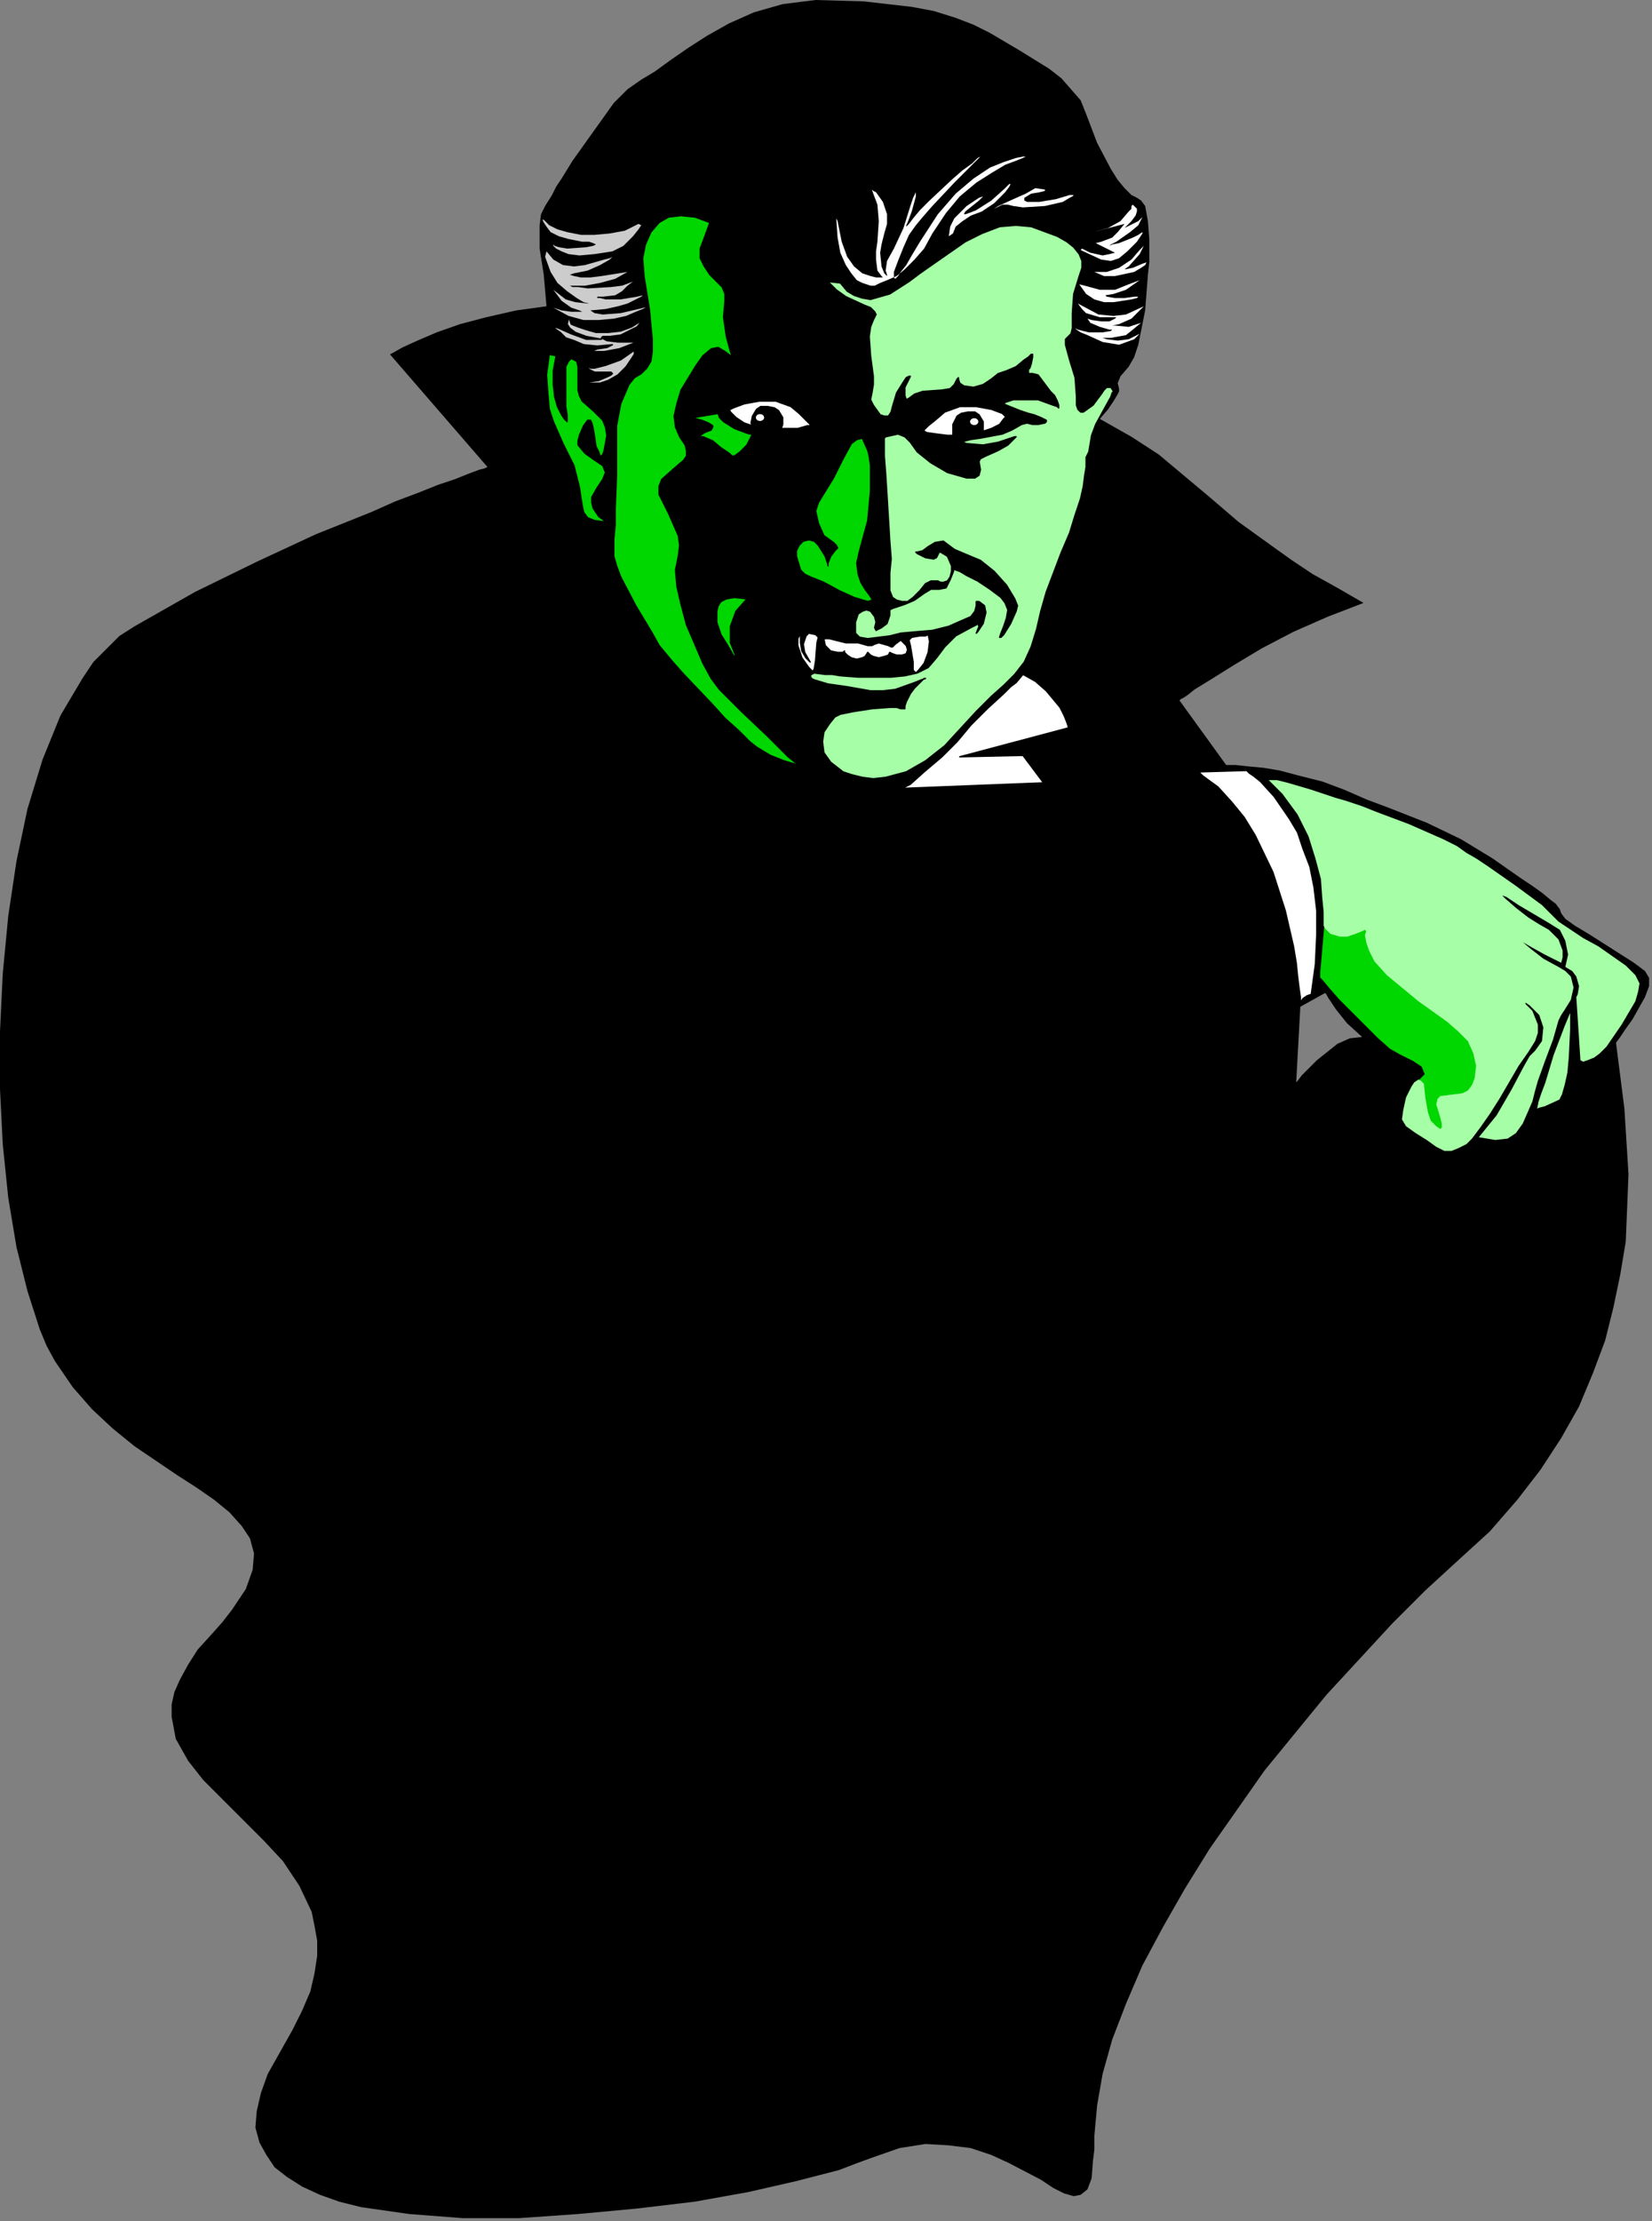 <?xml version="1.0" encoding="UTF-8" standalone="no"?>
<svg
   xmlns:dc="http://purl.org/dc/elements/1.1/"
   xmlns:cc="http://creativecommons.org/ns#"
   xmlns:rdf="http://www.w3.org/1999/02/22-rdf-syntax-ns#"
   xmlns:svg="http://www.w3.org/2000/svg"
   xmlns="http://www.w3.org/2000/svg"
   xmlns:sodipodi="http://sodipodi.sourceforge.net/DTD/sodipodi-0.dtd"
   xmlns:inkscape="http://www.inkscape.org/namespaces/inkscape"
   version="1.0"
   width="101.88mm"
   height="136.93mm"
   id="svg65"
   sodipodi:docname="HALLW108.WMF">
  <rect width="100%" height="100%" fill="#808080" stroke="none"/>
  <sodipodi:namedview
     pagecolor="#ffffff"
     bordercolor="#666666"
     borderopacity="1"
     objecttolerance="10"
     gridtolerance="10"
     guidetolerance="10"
     inkscape:pageopacity="0"
     inkscape:pageshadow="2"
     inkscape:window-width="640"
     inkscape:window-height="480"
     id="namedview67" />
  <defs
     id="defs3">
    <pattern
       id="WMFhbasepattern"
       patternUnits="userSpaceOnUse"
       width="6"
       height="6"
       x="0"
       y="0" />
  </defs>
  <path
     style="fill:#000000;fill-rule:evenodd;fill-opacity:1;stroke:none;"
     d="  M 256.36,97.61   L 263.721,101.77   L 270.122,105.931   L 281.964,115.852   L 288.685,121.612   L 296.687,127.373   L 301.167,130.573   L 305.968,133.774   L 311.729,136.974   L 317.81,140.494   L 309.489,143.695   L 301.487,147.215   L 294.126,151.055   L 287.725,154.896   L 282.604,158.096   L 278.444,160.656   L 276.843,161.937   L 275.883,162.577   L 275.243,162.897   L 274.923,163.217   L 285.805,178.258   L 288.045,178.258   L 290.926,178.578   L 294.446,178.898   L 298.287,179.538   L 303.088,180.818   L 308.208,182.099   L 313.329,184.019   L 318.45,186.259   L 323.571,188.179   L 332.532,191.7   L 340.533,195.54   L 347.895,200.02   L 354.296,204.501   L 357.176,206.421   L 359.416,208.021   L 361.337,209.621   L 362.617,210.582   L 363.577,211.862   L 363.897,212.822   L 364.857,214.102   L 367.098,215.702   L 370.298,217.622   L 373.819,219.862   L 380.86,224.343   L 383.42,226.263   L 384.38,227.863   L 384.38,229.784   L 383.42,232.344   L 380.54,237.464   L 378.94,239.705   L 377.659,241.625   L 376.699,242.905   L 376.699,243.225   L 378.619,258.266   L 379.58,273.628   L 378.94,289.31   L 377.659,296.99   L 376.059,304.671   L 374.139,312.352   L 371.258,320.033   L 368.058,327.714   L 363.897,335.074   L 359.096,342.435   L 353.656,349.476   L 347.255,356.836   L 339.893,363.557   L 332.212,370.598   L 324.531,378.279   L 309.169,394.92   L 294.766,412.522   L 281.964,430.764   L 276.203,440.045   L 271.083,449.006   L 266.282,457.967   L 262.441,466.928   L 259.241,475.249   L 257,483.249   L 255.72,490.61   L 255.08,497.651   L 255.08,500.851   L 254.76,503.411   L 254.44,507.572   L 253.48,510.132   L 251.88,511.412   L 250.279,511.732   L 248.039,511.092   L 245.479,509.812   L 242.598,507.892   L 235.237,504.052   L 231.076,502.131   L 226.276,500.531   L 221.155,499.891   L 215.714,499.571   L 209.633,500.531   L 203.232,502.771   L 199.711,504.052   L 195.551,505.652   L 185.629,508.212   L 174.427,510.772   L 161.945,513.012   L 148.503,514.613   L 134.741,515.893   L 120.979,516.853   L 107.857,516.853   L 95.375,515.893   L 84.173,514.293   L 79.052,513.012   L 74.572,511.412   L 70.411,509.492   L 66.891,507.252   L 64.01,505.012   L 62.09,502.131   L 60.49,499.251   L 59.529,495.731   L 59.849,491.89   L 60.81,487.73   L 62.41,483.249   L 65.29,478.129   L 68.171,473.008   L 70.411,468.528   L 72.331,464.047   L 73.292,459.887   L 73.932,455.727   L 73.932,452.206   L 73.292,448.686   L 72.651,445.486   L 69.771,439.405   L 65.93,433.644   L 61.45,428.844   L 51.848,419.243   L 47.367,414.762   L 43.847,410.282   L 40.966,405.161   L 40.006,400.041   L 40.006,397.161   L 40.646,394.28   L 41.927,391.4   L 43.847,387.88   L 46.087,384.359   L 49.288,380.839   L 51.848,377.959   L 54.088,375.078   L 57.289,370.278   L 58.889,365.797   L 59.209,361.957   L 58.249,358.437   L 56.329,355.556   L 53.448,352.356   L 49.928,349.476   L 45.767,346.595   L 41.286,343.715   L 31.365,336.994   L 26.244,332.834   L 21.443,328.354   L 16.963,323.233   L 12.802,317.152   L 10.882,313.632   L 9.281,309.792   L 6.401,300.831   L 3.841,290.59   L 1.92,279.069   L 0.64,266.587   L 0,253.786   L 0,240.345   L 0.64,226.903   L 1.92,213.462   L 3.841,200.661   L 6.401,188.499   L 9.922,176.978   L 14.082,166.737   L 19.203,158.096   L 21.763,154.256   L 24.964,151.055   L 27.844,148.175   L 31.365,145.935   L 45.447,137.934   L 59.849,130.893   L 73.612,124.493   L 86.414,119.372   L 92.174,116.812   L 97.295,114.892   L 102.096,112.972   L 105.937,111.691   L 109.137,110.411   L 111.698,109.451   L 112.978,109.131   L 113.618,108.811   L 90.894,82.568   L 91.534,82.248   L 93.775,80.968   L 97.295,79.368   L 101.776,77.448   L 107.217,75.528   L 113.298,73.928   L 120.339,72.327   L 127.38,71.367   L 126.74,64.007   L 125.78,57.926   L 125.78,52.485   L 126.1,49.925   L 127.06,48.005   L 128.66,45.445   L 129.62,43.524   L 130.901,41.604   L 133.461,37.444   L 136.661,32.963   L 143.062,24.002   L 146.263,20.802   L 149.463,18.562   L 152.664,16.642   L 156.185,14.081   L 160.345,11.201   L 164.826,8.321   L 169.947,5.441   L 175.708,2.88   L 182.429,0.96   L 190.11,0   L 201.312,0.32   L 212.513,1.6   L 217.634,2.56   L 222.755,4.16   L 226.916,5.761   L 230.756,7.681   L 237.797,11.841   L 244.518,16.002   L 247.399,18.242   L 251.88,23.362   L 253.16,26.563   L 255.72,33.283   L 258.921,39.364   L 260.521,41.924   L 262.121,43.844   L 263.721,45.445   L 265.002,46.085   L 265.962,46.725   L 266.922,48.005   L 267.562,51.525   L 267.882,55.686   L 267.882,58.886   L 267.882,61.126   L 267.562,64.007   L 266.922,72.327   L 265.322,80.328   L 264.362,83.209   L 263.081,85.449   L 261.161,87.689   L 260.521,89.289   L 260.841,90.569   L 260.841,91.209   L 260.521,91.849   L 259.561,93.45   L 258.281,95.37   L 256.36,97.61  z    M 303.088,234.584   L 302.127,252.186   L 302.447,251.866   L 303.408,250.586   L 305.008,248.985   L 306.928,247.065   L 311.729,243.225   L 314.609,241.945   L 317.49,241.625   L 313.969,238.424   L 311.409,235.224   L 309.489,232.344   L 309.169,231.704   L 308.849,231.384   L 303.088,234.584  z   "
     id="path5" />
  <path
     style="fill:#a6ffa6;fill-rule:evenodd;fill-opacity:1;stroke:#000000;stroke-width:0.32px;stroke-linecap:round;stroke-linejoin:round;stroke-miterlimit:4;stroke-dasharray:none;stroke-opacity:1;"
     d="  M 195.871,65.927   L 197.471,67.847   L 199.071,68.807   L 200.992,69.447   L 202.912,69.767   L 207.393,68.487   L 211.873,65.607   L 214.434,63.687   L 217.634,61.446   L 224.995,56.326   L 228.836,54.406   L 232.997,52.805   L 236.837,52.485   L 240.358,52.805   L 246.439,55.046   L 248.679,56.326   L 250.279,57.606   L 251.56,59.206   L 252.2,60.806   L 252.2,62.406   L 251.56,64.327   L 250.279,68.487   L 249.959,72.967   L 249.959,76.488   L 249.639,77.768   L 248.999,78.408   L 248.359,79.048   L 248.359,80.328   L 249.319,83.849   L 250.599,88.009   L 250.919,92.489   L 250.919,94.41   L 251.239,95.37   L 251.88,96.01   L 252.52,96.01   L 254.76,94.41   L 256.68,91.849   L 257.32,90.889   L 257.961,90.249   L 258.921,90.249   L 259.561,91.209   L 259.241,91.529   L 258.921,92.489   L 257.32,95.37   L 255.4,98.89   L 254.44,101.45   L 253.8,105.291   L 253.16,106.571   L 253.16,107.211   L 253.16,108.811   L 252.84,110.731   L 252.52,113.292   L 251.88,116.172   L 250.599,120.012   L 249.319,124.173   L 247.399,128.653   L 243.878,137.934   L 242.598,142.415   L 241.638,146.575   L 240.358,150.735   L 238.757,154.256   L 236.517,157.136   L 233.957,159.696   L 231.076,162.257   L 227.556,165.777   L 220.195,173.778   L 215.714,177.298   L 211.233,179.858   L 206.432,181.139   L 203.552,181.459   L 200.992,181.139   L 198.431,180.498   L 196.511,179.858   L 193.63,177.618   L 192.03,175.378   L 191.71,172.818   L 192.03,170.577   L 193.31,168.657   L 194.591,167.057   L 195.871,166.417   L 199.071,165.777   L 203.232,165.137   L 207.393,164.817   L 208.993,164.817   L 209.953,165.137   L 210.913,165.137   L 210.913,164.497   L 211.233,163.537   L 212.193,161.617   L 213.153,160.336   L 214.434,159.056   L 215.394,158.096   L 215.714,158.096   L 214.754,158.416   L 213.153,159.056   L 208.673,160.656   L 205.792,160.976   L 202.912,160.976   L 197.471,160.016   L 192.99,159.376   L 189.79,158.416   L 189.15,158.096   L 188.83,157.456   L 189.15,157.136   L 189.79,156.816   L 192.35,157.136   L 193.95,157.136   L 195.871,157.456   L 200.031,157.776   L 207.713,157.776   L 210.913,157.456   L 213.794,156.816   L 216.354,155.536   L 218.274,153.296   L 220.195,150.735   L 222.755,148.175   L 226.276,146.255   L 227.556,145.615   L 227.876,145.295   L 228.196,145.935   L 227.556,147.535   L 227.876,147.215   L 229.156,145.295   L 229.796,142.735   L 229.476,141.134   L 228.196,140.174   L 227.556,140.174   L 227.556,141.134   L 227.236,142.415   L 226.276,143.695   L 224.035,144.655   L 221.155,145.935   L 217.314,146.895   L 213.474,147.215   L 209.953,147.535   L 207.393,148.175   L 202.272,148.815   L 200.351,148.495   L 199.391,147.535   L 199.391,144.975   L 200.031,143.055   L 200.992,142.415   L 201.952,142.095   L 202.912,142.415   L 203.872,143.695   L 204.192,144.975   L 203.872,146.255   L 204.192,146.895   L 205.472,146.255   L 206.752,145.295   L 207.393,143.375   L 207.393,142.095   L 208.033,141.774   L 208.993,141.454   L 210.913,140.814   L 213.153,139.854   L 215.394,138.254   L 216.994,137.294   L 218.914,137.294   L 220.515,136.974   L 221.475,135.054   L 222.115,133.454   L 222.435,132.494   L 222.755,132.814   L 223.715,133.134   L 225.315,134.094   L 227.876,135.374   L 230.756,137.294   L 233.317,139.214   L 234.277,140.494   L 234.917,142.095   L 234.597,144.015   L 233.957,145.935   L 233.317,147.535   L 232.997,148.495   L 233.317,148.495   L 233.957,147.855   L 235.557,145.295   L 236.837,142.415   L 237.157,141.134   L 236.517,139.534   L 234.597,136.334   L 231.716,133.134   L 228.516,130.573   L 224.675,128.973   L 222.435,128.013   L 219.875,126.093   L 217.954,126.413   L 216.354,127.373   L 215.074,128.333   L 213.794,128.653   L 213.474,128.653   L 213.794,128.973   L 215.714,129.933   L 217.634,130.253   L 218.274,129.933   L 218.594,129.293   L 218.914,128.653   L 219.234,128.653   L 220.835,129.613   L 221.795,131.853   L 221.795,133.134   L 221.475,134.414   L 220.835,135.374   L 219.875,135.694   L 219.234,135.694   L 218.594,135.374   L 216.994,135.374   L 215.714,136.014   L 214.434,137.614   L 212.833,139.214   L 211.553,140.174   L 210.273,140.174   L 208.993,139.854   L 208.033,139.214   L 207.393,137.614   L 207.393,133.454   L 207.713,130.253   L 207.393,126.093   L 206.752,115.532   L 206.432,110.411   L 206.112,106.251   L 206.112,102.09   L 206.432,101.77   L 209.313,101.13   L 210.913,101.77   L 212.193,103.051   L 213.794,105.291   L 216.994,107.851   L 220.835,110.091   L 225.315,111.371   L 227.236,111.371   L 228.196,110.731   L 228.516,109.451   L 228.196,107.531   L 228.516,106.891   L 229.796,106.251   L 232.677,104.971   L 234.917,103.691   L 236.197,102.41   L 236.837,101.77   L 236.517,101.77   L 235.557,102.09   L 232.677,103.051   L 229.156,103.691   L 225.315,103.371   L 224.355,103.051   L 224.995,102.731   L 226.276,102.41   L 228.516,102.09   L 233.637,101.13   L 235.877,100.17   L 238.117,98.89   L 239.398,98.57   L 240.678,98.89   L 241.958,98.89   L 243.558,98.57   L 243.878,98.25   L 243.878,97.93   L 242.598,97.29   L 240.998,96.65   L 239.718,96.33   L 237.797,95.69   L 234.597,94.41   L 233.957,94.09   L 234.277,93.77   L 236.197,93.13   L 241.958,93.13   L 245.479,94.41   L 246.439,94.73   L 246.759,95.05   L 246.759,94.41   L 246.439,93.45   L 245.799,92.169   L 244.838,91.209   L 242.918,88.649   L 241.958,87.369   L 240.678,87.049   L 239.718,87.049   L 239.718,86.089   L 240.038,85.769   L 240.358,84.809   L 240.678,83.209   L 240.678,82.568   L 240.358,82.568   L 239.718,83.209   L 238.757,83.849   L 236.837,85.449   L 234.597,86.409   L 232.677,87.049   L 231.076,88.329   L 229.156,89.609   L 226.916,90.249   L 224.675,89.929   L 223.715,89.289   L 223.395,88.329   L 223.395,88.009   L 223.075,88.329   L 222.435,89.609   L 221.475,90.569   L 219.554,90.889   L 215.074,91.209   L 213.153,91.849   L 211.873,92.809   L 211.233,93.13   L 210.913,92.169   L 210.913,90.249   L 211.873,88.329   L 212.193,87.689   L 211.873,87.689   L 211.233,88.009   L 210.593,88.969   L 208.993,91.529   L 208.033,94.73   L 207.713,96.01   L 207.073,96.97   L 206.112,96.97   L 205.152,96.65   L 203.552,94.41   L 202.912,93.13   L 203.232,91.529   L 203.552,89.609   L 203.552,87.689   L 202.912,82.888   L 202.592,78.408   L 202.912,76.168   L 203.552,74.568   L 204.192,73.287   L 203.872,72.647   L 202.912,71.687   L 201.312,71.047   L 197.151,69.127   L 194.911,67.527   L 192.99,65.607   L 195.871,65.927  z "
     id="path7" />
  <path
     style="fill:#00d600;fill-rule:evenodd;fill-opacity:1;stroke:#000000;stroke-width:0.32px;stroke-linecap:round;stroke-linejoin:round;stroke-miterlimit:4;stroke-dasharray:none;stroke-opacity:1;"
     d="  M 167.386,96.33   L 167.706,97.29   L 168.666,98.25   L 171.227,99.85   L 173.787,100.81   L 174.747,101.13   L 175.388,101.13   L 175.067,101.77   L 174.107,103.691   L 172.507,105.291   L 171.227,106.251   L 170.587,106.251   L 169.947,105.611   L 168.026,104.331   L 166.106,102.731   L 163.866,101.77   L 163.226,101.77   L 163.226,101.45   L 164.186,100.81   L 165.786,100.17   L 166.106,99.53   L 166.106,99.21   L 165.146,98.57   L 163.546,97.93   L 162.265,97.61   L 161.625,97.29   L 167.386,96.33  z "
     id="path9" />
  <path
     style="fill:#00d600;fill-rule:evenodd;fill-opacity:1;stroke:#000000;stroke-width:0.32px;stroke-linecap:round;stroke-linejoin:round;stroke-miterlimit:4;stroke-dasharray:none;stroke-opacity:1;"
     d="  M 174.107,139.534   L 171.547,142.415   L 170.267,145.935   L 170.267,149.775   L 171.547,152.976   L 171.867,153.616   L 170.907,152.656   L 169.627,150.415   L 168.026,147.855   L 167.066,144.975   L 167.066,142.415   L 167.386,141.134   L 168.026,140.174   L 169.307,139.534   L 171.227,139.214   L 174.107,139.534  z "
     id="path11" />
  <path
     style="fill:#00d600;fill-rule:evenodd;fill-opacity:1;stroke:#000000;stroke-width:0.32px;stroke-linecap:round;stroke-linejoin:round;stroke-miterlimit:4;stroke-dasharray:none;stroke-opacity:1;"
     d="  M 200.992,102.09   L 199.711,102.41   L 198.431,103.371   L 196.511,106.891   L 194.271,111.371   L 191.71,115.532   L 190.75,117.132   L 190.11,119.052   L 190.75,121.932   L 192.03,124.813   L 194.271,126.413   L 194.911,127.053   L 195.231,127.693   L 194.591,128.333   L 193.63,129.613   L 192.99,131.213   L 192.99,131.853   L 192.99,131.533   L 192.35,129.613   L 190.75,127.053   L 189.79,126.093   L 188.51,125.773   L 187.229,126.093   L 186.269,127.053   L 185.629,128.333   L 185.629,129.613   L 186.589,132.814   L 187.549,133.774   L 188.83,134.414   L 192.03,135.694   L 195.551,137.614   L 199.071,139.214   L 202.272,140.174   L 203.232,139.854   L 203.232,139.534   L 202.592,138.574   L 201.632,137.294   L 200.672,135.694   L 200.031,133.774   L 199.711,131.213   L 200.351,128.333   L 202.272,121.292   L 202.912,114.252   L 202.912,108.491   L 202.592,106.251   L 202.272,104.971   L 200.992,102.09  z "
     id="path13" />
  <path
     style="fill:#00d600;fill-rule:evenodd;fill-opacity:1;stroke:#000000;stroke-width:0.32px;stroke-linecap:round;stroke-linejoin:round;stroke-miterlimit:4;stroke-dasharray:none;stroke-opacity:1;"
     d="  M 165.466,51.845   L 161.945,50.565   L 158.745,50.245   L 155.864,50.565   L 153.624,51.845   L 151.704,54.086   L 150.424,56.966   L 149.784,60.166   L 150.104,64.327   L 151.384,72.327   L 151.704,75.848   L 152.024,79.048   L 152.024,81.928   L 151.704,84.169   L 150.744,85.769   L 149.463,87.049   L 147.863,88.009   L 146.583,89.609   L 144.663,94.09   L 143.703,99.21   L 143.703,104.331   L 143.703,110.731   L 143.383,118.732   L 143.383,122.252   L 143.062,125.773   L 143.062,129.613   L 143.703,131.853   L 144.663,134.414   L 148.183,141.134   L 152.024,147.535   L 153.624,150.415   L 155.224,152.336   L 156.825,154.256   L 159.385,157.136   L 165.786,163.857   L 168.987,167.377   L 172.187,170.257   L 174.747,172.818   L 176.348,174.098   L 179.548,176.018   L 182.749,177.298   L 184.989,177.938   L 185.629,178.258   L 185.949,178.258   L 185.309,177.618   L 183.709,176.338   L 181.469,174.098   L 178.908,171.538   L 172.827,165.777   L 169.947,162.897   L 167.706,160.656   L 165.786,158.096   L 163.866,154.576   L 160.025,145.615   L 158.745,140.814   L 157.785,136.654   L 157.465,132.814   L 158.105,129.613   L 158.425,127.053   L 158.105,124.813   L 155.864,119.692   L 153.624,115.212   L 153.624,113.292   L 154.264,111.691   L 157.145,109.131   L 159.385,107.211   L 160.025,106.251   L 160.025,104.971   L 159.705,103.691   L 158.425,101.77   L 157.465,99.53   L 157.145,96.97   L 157.785,94.09   L 158.745,90.889   L 162.265,85.129   L 163.866,82.888   L 165.786,81.288   L 167.386,80.968   L 168.987,81.928   L 170.267,82.888   L 170.587,83.209   L 170.587,82.888   L 170.267,81.928   L 169.307,78.408   L 168.666,73.928   L 168.987,70.087   L 168.987,68.487   L 168.346,66.887   L 165.466,64.007   L 164.186,62.086   L 163.226,60.166   L 163.226,57.926   L 164.186,55.366   L 165.466,51.845  z "
     id="path15" />
  <path
     style="fill:#ffffff;fill-rule:evenodd;fill-opacity:1;stroke:#000000;stroke-width:0.32px;stroke-linecap:round;stroke-linejoin:round;stroke-miterlimit:4;stroke-dasharray:none;stroke-opacity:1;"
     d="  M 186.589,147.535   L 185.949,148.815   L 185.949,150.415   L 186.909,153.296   L 188.51,155.536   L 189.15,156.176   L 189.47,156.496   L 189.79,155.856   L 190.11,153.936   L 190.43,149.775   L 190.75,148.495   L 190.11,147.855   L 188.51,147.535   L 187.87,148.175   L 187.229,150.095   L 187.549,152.016   L 188.83,154.256   L 187.87,153.296   L 186.909,151.696   L 186.589,149.775   L 186.589,148.175   L 186.589,147.535  z "
     id="path17" />
  <path
     style="fill:#ffffff;fill-rule:evenodd;fill-opacity:1;stroke:#000000;stroke-width:0.32px;stroke-linecap:round;stroke-linejoin:round;stroke-miterlimit:4;stroke-dasharray:none;stroke-opacity:1;"
     d="  M 216.354,147.855   L 216.674,149.455   L 216.354,152.016   L 215.394,154.576   L 214.114,156.176   L 213.474,156.816   L 212.833,156.176   L 212.833,154.256   L 212.193,150.415   L 211.873,149.135   L 212.513,148.495   L 214.434,148.175   L 215.714,148.175   L 216.354,147.855  z "
     id="path19" />
  <path
     style="fill:#ffffff;fill-rule:evenodd;fill-opacity:1;stroke:#000000;stroke-width:0.32px;stroke-linecap:round;stroke-linejoin:round;stroke-miterlimit:4;stroke-dasharray:none;stroke-opacity:1;"
     d="  M 175.388,99.21   L 173.467,98.57   L 171.547,97.29   L 170.267,96.01   L 169.947,95.37   L 170.267,95.37   L 170.907,95.05   L 173.467,94.09   L 176.988,93.45   L 180.828,93.45   L 184.349,94.73   L 186.269,96.33   L 187.229,97.29   L 187.87,97.93   L 188.83,98.89   L 188.83,99.21   L 188.19,99.21   L 185.949,99.85   L 182.109,99.85   L 182.429,98.89   L 182.429,97.29   L 181.469,95.69   L 180.508,95.05   L 178.908,94.73   L 177.308,94.73   L 176.348,95.37   L 175.388,96.97   L 175.067,98.57   L 175.388,99.21  z "
     id="path21" />
  <path
     style="fill:#ffffff;fill-rule:evenodd;fill-opacity:1;stroke:#000000;stroke-width:0.32px;stroke-linecap:round;stroke-linejoin:round;stroke-miterlimit:4;stroke-dasharray:none;stroke-opacity:1;"
     d="  M 229.156,100.49   L 231.076,99.85   L 232.997,98.89   L 233.957,97.61   L 234.597,96.97   L 234.277,96.97   L 233.637,96.33   L 231.076,95.37   L 227.556,94.73   L 223.715,94.73   L 220.195,96.01   L 217.954,97.93   L 216.354,99.21   L 215.394,100.17   L 215.394,100.49   L 216.034,100.81   L 218.274,101.13   L 220.835,101.45   L 222.115,101.45   L 222.115,98.89   L 223.075,96.97   L 224.035,96.33   L 225.635,96.01   L 227.236,96.01   L 228.196,96.65   L 229.156,98.25   L 229.156,100.49  z "
     id="path23" />
  <ellipse
     style="fill:#ffffff;fill-rule:evenodd;fill-opacity:1;stroke:#000000;stroke-width:0.32px;stroke-linecap:round;stroke-linejoin:round;stroke-miterlimit:4;stroke-dasharray:none;stroke-opacity:1;"
     cx="227.076"
     cy="98.25"
     rx="1.12"
     ry="0.96"
     id="ellipse25" />
  <ellipse
     style="fill:#ffffff;fill-rule:evenodd;fill-opacity:1;stroke:#000000;stroke-width:0.32px;stroke-linecap:round;stroke-linejoin:round;stroke-miterlimit:4;stroke-dasharray:none;stroke-opacity:1;"
     cx="177.148"
     cy="97.29"
     rx="1.12"
     ry="0.96"
     id="ellipse27" />
  <path
     style="fill:#ffffff;fill-rule:evenodd;fill-opacity:1;stroke:#000000;stroke-width:0.32px;stroke-linecap:round;stroke-linejoin:round;stroke-miterlimit:4;stroke-dasharray:none;stroke-opacity:1;"
     d="  M 192.03,148.815   L 193.31,148.815   L 194.591,149.135   L 197.151,149.775   L 200.031,149.775   L 202.272,150.415   L 203.232,150.415   L 203.872,150.095   L 204.832,149.775   L 207.073,150.415   L 207.713,150.735   L 208.033,150.735   L 208.673,150.095   L 209.953,149.135   L 211.233,150.415   L 211.553,151.375   L 211.233,152.336   L 210.273,152.656   L 208.993,152.656   L 208.033,152.336   L 207.393,152.016   L 207.073,152.656   L 206.112,152.976   L 204.832,153.296   L 203.552,152.976   L 202.912,152.656   L 202.272,152.016   L 201.632,152.976   L 200.992,153.296   L 199.711,153.616   L 198.431,153.296   L 197.471,152.656   L 196.831,152.016   L 196.831,151.696   L 196.511,152.016   L 195.231,152.016   L 193.63,151.696   L 192.35,150.415   L 192.03,148.815  z "
     id="path29" />
  <path
     style="fill:#00d600;fill-rule:evenodd;fill-opacity:1;stroke:#000000;stroke-width:0.32px;stroke-linecap:round;stroke-linejoin:round;stroke-miterlimit:4;stroke-dasharray:none;stroke-opacity:1;"
     d="  M 128.02,82.568   L 127.38,87.369   L 127.7,91.849   L 128.02,95.37   L 128.98,98.25   L 131.221,103.371   L 133.781,108.491   L 135.061,113.612   L 135.381,115.852   L 135.701,117.772   L 136.021,119.372   L 136.982,120.652   L 138.582,121.292   L 140.822,121.612   L 141.142,121.612   L 140.822,121.292   L 139.542,120.332   L 138.262,118.412   L 137.942,117.132   L 137.942,115.852   L 139.222,113.612   L 140.502,111.691   L 141.142,110.091   L 140.502,108.491   L 138.582,107.211   L 136.341,105.611   L 134.741,103.691   L 134.741,102.731   L 135.061,101.45   L 136.021,99.21   L 136.982,97.93   L 137.622,97.93   L 137.942,98.57   L 138.262,99.85   L 138.582,101.77   L 138.902,104.011   L 139.542,105.291   L 139.862,106.251   L 140.182,106.251   L 140.502,105.931   L 140.822,104.971   L 141.462,101.45   L 141.142,99.53   L 140.502,97.93   L 138.262,95.69   L 135.701,93.45   L 135.061,92.169   L 134.741,90.889   L 134.741,85.449   L 134.421,84.169   L 133.141,83.529   L 132.501,84.169   L 131.861,85.449   L 131.861,94.73   L 132.181,96.65   L 132.181,97.93   L 132.181,98.25   L 131.541,97.61   L 130.901,96.65   L 129.94,94.73   L 129.3,92.489   L 128.98,89.609   L 128.98,86.409   L 129.62,82.888   L 128.02,82.568  z "
     id="path31" />
  <path
     style="fill:#cccccc;fill-rule:evenodd;fill-opacity:1;stroke:none;"
     d="  M 148.823,52.165   L 145.623,53.765   L 142.102,54.406   L 138.582,54.726   L 135.381,54.726   L 132.181,54.086   L 129.94,53.445   L 128.02,52.485   L 127.06,51.525   L 126.74,51.205   L 126.42,51.205   L 126.74,51.845   L 127.38,52.805   L 128.34,54.086   L 130.26,55.046   L 132.501,55.686   L 135.701,56.326   L 137.302,56.326   L 138.262,56.646   L 138.902,56.966   L 138.262,57.286   L 136.661,57.606   L 132.181,57.926   L 130.26,57.606   L 129.3,57.286   L 128.98,56.966   L 128.98,57.286   L 129.62,57.926   L 130.901,58.566   L 132.501,59.206   L 135.061,59.526   L 138.582,59.206   L 142.742,58.566   L 145.303,57.286   L 147.543,55.046   L 148.823,53.445   L 149.463,52.485   L 148.823,52.165  z "
     id="path33" />
  <path
     style="fill:#cccccc;fill-rule:evenodd;fill-opacity:1;stroke:none;"
     d="  M 127.38,58.566   L 128.98,60.486   L 131.221,61.766   L 133.781,62.086   L 136.341,61.766   L 140.822,60.486   L 142.102,60.166   L 142.742,59.846   L 142.102,60.486   L 139.862,61.766   L 136.982,63.046   L 133.781,63.687   L 132.821,64.007   L 133.781,64.327   L 135.381,64.647   L 137.622,64.647   L 140.182,64.327   L 146.263,63.366   L 143.383,64.967   L 139.862,65.927   L 136.341,66.567   L 133.461,66.567   L 132.821,66.567   L 133.461,66.887   L 134.741,66.887   L 136.982,67.207   L 142.422,66.887   L 144.983,66.567   L 147.543,65.607   L 146.263,66.567   L 144.983,67.847   L 143.383,68.807   L 140.502,69.127   L 139.222,69.127   L 139.222,69.447   L 139.862,69.447   L 141.142,69.767   L 144.663,69.767   L 148.503,69.127   L 149.784,68.807   L 149.463,69.127   L 148.183,69.767   L 146.263,70.727   L 144.023,71.367   L 141.142,72.007   L 137.622,72.327   L 138.582,72.967   L 140.502,73.287   L 144.663,72.967   L 148.823,72.007   L 150.104,71.687   L 150.424,71.687   L 149.784,72.007   L 148.183,72.647   L 145.943,73.608   L 143.062,74.248   L 139.542,74.568   L 136.021,74.568   L 132.501,73.608   L 128.98,71.687   L 130.901,72.327   L 133.141,72.647   L 135.701,72.647   L 135.061,72.327   L 133.141,71.687   L 130.901,70.087   L 128.98,67.527   L 131.861,69.767   L 134.101,70.407   L 136.982,70.727   L 137.942,70.727   L 137.302,70.727   L 136.021,70.407   L 134.421,69.447   L 132.181,67.847   L 129.94,65.927   L 128.34,63.366   L 127.06,59.846   L 127.38,58.566  z "
     id="path35" />
  <path
     style="fill:#cccccc;fill-rule:evenodd;fill-opacity:1;stroke:#000000;stroke-width:0.32px;stroke-linecap:round;stroke-linejoin:round;stroke-miterlimit:4;stroke-dasharray:none;stroke-opacity:1;"
     d="  M 149.784,74.568   L 147.223,76.168   L 144.663,77.128   L 141.782,77.448   L 138.902,77.448   L 136.661,76.808   L 134.741,76.168   L 133.141,75.528   L 132.821,74.568   L 132.821,73.928   L 132.501,74.248   L 132.181,75.528   L 132.821,76.488   L 134.101,77.448   L 136.661,78.408   L 140.182,79.048   L 136.661,79.048   L 133.141,77.768   L 130.26,76.488   L 129.3,76.168   L 128.98,75.848   L 128.98,76.168   L 129.62,76.808   L 130.581,77.448   L 131.861,78.728   L 133.781,79.368   L 136.021,80.328   L 139.222,80.648   L 142.742,80.328   L 141.462,80.968   L 139.222,81.288   L 137.622,81.928   L 136.661,81.928   L 140.822,81.928   L 144.343,81.288   L 148.503,79.688   L 144.023,79.688   L 141.462,79.368   L 140.182,78.728   L 140.502,78.408   L 142.102,78.408   L 144.663,78.088   L 148.503,76.168   L 149.784,74.568  z "
     id="path37" />
  <path
     style="fill:#cccccc;fill-rule:evenodd;fill-opacity:1;stroke:#000000;stroke-width:0.32px;stroke-linecap:round;stroke-linejoin:round;stroke-miterlimit:4;stroke-dasharray:none;stroke-opacity:1;"
     d="  M 147.863,81.608   L 144.663,83.849   L 141.142,85.129   L 138.582,85.769   L 137.622,85.769   L 137.302,85.449   L 136.982,85.449   L 137.302,86.089   L 138.582,86.729   L 141.142,86.729   L 142.422,86.729   L 142.742,87.049   L 142.422,87.369   L 141.782,87.689   L 139.542,88.649   L 137.302,88.969   L 136.661,88.969   L 136.982,89.289   L 139.862,89.289   L 141.782,88.649   L 144.023,87.369   L 145.943,85.449   L 147.863,82.568   L 147.863,81.608  z "
     id="path39" />
  <path
     style="fill:#ffffff;fill-rule:evenodd;fill-opacity:1;stroke:none;"
     d="  M 194.911,50.885   L 195.231,55.366   L 195.871,58.886   L 197.151,61.766   L 198.431,63.687   L 199.711,65.287   L 200.992,65.927   L 202.912,66.567   L 203.872,66.567   L 205.152,65.927   L 206.752,65.287   L 208.993,64.327   L 210.913,62.726   L 213.153,60.486   L 215.394,57.926   L 217.314,54.406   L 220.515,49.605   L 223.715,45.765   L 227.556,42.564   L 231.076,40.324   L 234.277,38.404   L 236.837,37.444   L 238.437,36.804   L 239.078,36.484   L 238.437,36.484   L 236.837,36.804   L 233.957,37.764   L 230.756,39.044   L 226.916,41.604   L 222.755,45.125   L 218.594,49.925   L 214.434,56.326   L 212.513,59.526   L 211.233,61.766   L 209.953,63.366   L 209.313,64.327   L 208.673,64.967   L 208.353,64.647   L 208.353,63.366   L 209.313,60.806   L 210.593,57.606   L 211.873,54.726   L 213.474,52.485   L 215.074,50.565   L 217.314,48.005   L 222.435,42.564   L 224.675,40.324   L 226.596,38.404   L 227.876,37.124   L 228.516,36.484   L 227.876,36.804   L 226.596,38.084   L 224.355,39.684   L 221.795,41.924   L 216.674,46.725   L 214.434,48.965   L 212.833,50.885   L 211.873,52.165   L 211.233,52.805   L 211.233,52.485   L 211.553,51.845   L 212.513,49.285   L 213.474,45.765   L 213.474,44.485   L 213.474,44.805   L 212.833,46.085   L 212.193,48.005   L 210.593,53.125   L 208.353,57.926   L 206.752,60.806   L 206.432,63.046   L 206.752,64.007   L 206.752,64.327   L 206.112,63.687   L 205.472,62.086   L 205.152,58.886   L 205.472,56.966   L 206.112,54.406   L 206.752,52.165   L 206.752,49.925   L 205.792,47.045   L 204.192,44.805   L 203.552,44.485   L 203.232,44.165   L 203.552,45.125   L 204.512,47.685   L 204.832,51.525   L 204.512,56.326   L 204.192,58.566   L 204.192,60.486   L 204.512,63.046   L 205.472,64.327   L 205.792,64.647   L 204.192,64.647   L 202.912,64.327   L 200.992,63.687   L 199.071,62.086   L 197.471,59.846   L 196.191,56.326   L 195.231,51.525   L 194.911,50.885  z "
     id="path41" />
  <path
     style="fill:#ffffff;fill-rule:evenodd;fill-opacity:1;stroke:none;"
     d="  M 221.155,55.046   L 221.475,52.805   L 222.435,50.885   L 225.315,48.005   L 228.196,46.085   L 229.156,45.765   L 229.476,45.445   L 229.156,45.765   L 228.196,46.725   L 224.995,49.285   L 224.675,49.925   L 224.995,49.925   L 225.955,49.605   L 227.556,48.965   L 231.076,46.725   L 234.277,43.844   L 235.237,42.884   L 235.557,42.884   L 235.237,43.524   L 234.277,44.805   L 231.716,47.365   L 228.836,49.285   L 226.276,50.245   L 224.355,51.525   L 222.755,52.805   L 222.115,54.406   L 221.155,55.046  z "
     id="path43" />
  <path
     style="fill:#ffffff;fill-rule:evenodd;fill-opacity:1;stroke:none;"
     d="  M 232.677,48.005   L 236.197,46.405   L 239.078,45.125   L 241.318,43.844   L 243.558,44.165   L 243.558,44.485   L 242.278,44.805   L 240.358,45.125   L 238.757,46.085   L 238.757,46.725   L 239.398,47.045   L 242.278,47.045   L 246.119,46.405   L 249.319,45.445   L 250.279,45.445   L 249.959,45.765   L 249.319,46.085   L 247.719,47.045   L 243.558,48.005   L 238.437,48.325   L 236.197,48.005   L 234.917,47.685   L 233.637,47.685   L 232.997,48.005   L 231.716,48.645   L 232.677,48.005  z "
     id="path45" />
  <path
     style="fill:#ffffff;fill-rule:evenodd;fill-opacity:1;stroke:none;"
     d="  M 254.76,54.086   L 258.281,53.125   L 261.161,51.525   L 263.081,49.285   L 263.721,48.645   L 263.721,48.005   L 264.041,47.685   L 265.002,48.645   L 265.002,49.285   L 264.682,50.245   L 263.721,51.525   L 262.121,53.125   L 264.041,52.165   L 265.322,51.525   L 265.962,50.885   L 266.282,50.565   L 265.962,51.205   L 265.322,52.485   L 263.401,54.086   L 260.201,56.326   L 258.921,56.966   L 258.601,57.286   L 259.241,56.966   L 260.841,56.646   L 264.041,55.366   L 265.322,54.726   L 266.282,54.086   L 266.282,54.406   L 265.002,56.326   L 262.761,58.566   L 260.841,60.166   L 258.921,60.806   L 256.68,60.486   L 252.52,58.566   L 251.88,58.246   L 252.2,57.926   L 252.84,58.246   L 254.12,58.886   L 257,59.526   L 258.601,59.206   L 259.881,58.886   L 256.68,57.286   L 255.4,56.646   L 254.76,56.326   L 255.4,56.646   L 256.68,56.326   L 259.241,55.366   L 260.521,54.086   L 262.121,52.165   L 254.76,54.086  z "
     id="path47" />
  <path
     style="fill:#ffffff;fill-rule:evenodd;fill-opacity:1;stroke:none;"
     d="  M 257.961,63.366   L 260.841,62.406   L 263.721,60.486   L 265.642,58.246   L 266.282,57.606   L 266.602,57.286   L 266.282,57.926   L 265.642,59.206   L 263.081,62.086   L 262.121,62.726   L 262.441,62.726   L 264.041,62.406   L 266.282,61.446   L 267.242,61.126   L 266.922,61.766   L 265.962,62.406   L 264.362,63.366   L 259.881,64.327   L 257.32,64.327   L 255.08,63.366   L 257.961,63.366  z "
     id="path49" />
  <path
     style="fill:#ffffff;fill-rule:evenodd;fill-opacity:1;stroke:none;"
     d="  M 251.56,66.247   L 253.16,68.487   L 255.08,69.767   L 257.32,70.407   L 259.561,70.407   L 263.721,69.767   L 265.002,69.447   L 265.322,69.127   L 264.362,69.127   L 262.121,69.447   L 259.881,69.447   L 257.961,69.127   L 257.64,68.807   L 259.561,68.487   L 262.441,67.527   L 265.642,65.287   L 263.081,66.247   L 259.881,67.527   L 256.36,67.527   L 252.84,66.567   L 251.56,66.247  z "
     id="path51" />
  <path
     style="fill:#ffffff;fill-rule:evenodd;fill-opacity:1;stroke:none;"
     d="  M 251.239,70.727   L 252.2,72.007   L 253.16,72.967   L 256.36,73.928   L 260.201,73.928   L 259.881,74.248   L 258.601,74.888   L 256.68,74.888   L 254.44,74.568   L 253.48,74.248   L 254.12,75.208   L 256.36,76.168   L 258.601,76.808   L 259.241,76.808   L 258.921,77.128   L 257,77.448   L 253.8,77.448   L 251.239,76.808   L 250.599,76.488   L 250.919,76.808   L 251.88,77.448   L 253.48,78.088   L 257,79.688   L 260.841,80.328   L 264.362,79.048   L 265.322,78.088   L 265.642,77.768   L 265.002,78.088   L 263.081,79.048   L 260.521,79.368   L 257.961,79.048   L 257,78.728   L 258.921,78.728   L 262.441,78.088   L 264.041,76.808   L 265.962,75.208   L 263.081,76.168   L 259.881,75.848   L 259.241,75.848   L 260.841,75.528   L 263.721,74.248   L 265.002,72.967   L 266.602,71.367   L 262.441,73.287   L 259.561,73.608   L 256.04,73.287   L 251.239,70.727  z "
     id="path53" />
  <path
     style="fill:#ffffff;fill-rule:evenodd;fill-opacity:1;stroke:#000000;stroke-width:0.32px;stroke-linecap:round;stroke-linejoin:round;stroke-miterlimit:4;stroke-dasharray:none;stroke-opacity:1;"
     d="  M 238.437,157.136   L 241.318,158.736   L 243.878,160.976   L 247.079,164.817   L 248.039,166.737   L 248.679,168.337   L 248.999,169.297   L 248.999,169.617   L 223.715,176.338   L 238.437,176.018   L 243.238,182.419   L 210.593,183.699   L 210.913,183.379   L 212.193,182.739   L 215.394,179.858   L 219.554,176.338   L 223.075,172.818   L 226.276,168.977   L 230.116,165.137   L 233.957,161.617   L 235.557,160.016   L 236.837,159.056   L 238.437,157.136  z "
     id="path55" />
  <path
     style="fill:#ffffff;fill-rule:evenodd;fill-opacity:1;stroke:#000000;stroke-width:0.32px;stroke-linecap:round;stroke-linejoin:round;stroke-miterlimit:4;stroke-dasharray:none;stroke-opacity:1;"
     d="  M 279.404,179.858   L 290.286,179.538   L 290.606,179.538   L 291.246,180.178   L 292.206,180.818   L 293.806,182.099   L 297.007,185.619   L 300.527,190.739   L 302.447,193.94   L 303.728,197.78   L 305.328,201.941   L 306.288,206.741   L 306.928,212.182   L 306.928,217.942   L 306.608,224.663   L 305.648,231.704   L 304.688,232.024   L 303.728,232.664   L 303.088,233.624   L 303.088,233.944   L 303.088,232.344   L 302.768,230.104   L 302.447,227.543   L 302.127,224.343   L 301.487,220.503   L 299.567,212.182   L 296.687,203.221   L 292.526,194.58   L 289.966,190.419   L 287.085,186.899   L 283.885,183.379   L 280.364,180.818   L 279.404,179.858  z "
     id="path57" />
  <path
     style="fill:#a6ffa6;fill-rule:evenodd;fill-opacity:1;stroke:#000000;stroke-width:0.32px;stroke-linecap:round;stroke-linejoin:round;stroke-miterlimit:4;stroke-dasharray:none;stroke-opacity:1;"
     d="  M 366.138,235.224   L 366.138,239.705   L 365.817,246.425   L 365.497,249.946   L 364.857,252.826   L 364.217,255.066   L 363.577,256.346   L 360.057,257.946   L 358.776,258.266   L 358.136,258.586   L 358.136,258.266   L 358.456,256.666   L 359.096,254.746   L 360.057,252.186   L 361.977,245.785   L 364.537,239.064   L 366.138,235.224  z "
     id="path59" />
  <path
     style="fill:#00d600;fill-rule:evenodd;fill-opacity:1;stroke:#000000;stroke-width:0.32px;stroke-linecap:round;stroke-linejoin:round;stroke-miterlimit:4;stroke-dasharray:none;stroke-opacity:1;"
     d="  M 308.528,215.702   L 308.208,219.222   L 307.888,223.063   L 307.568,226.583   L 307.568,227.863   L 308.208,228.503   L 309.809,230.424   L 312.049,232.984   L 314.929,235.864   L 321.01,241.945   L 323.891,244.505   L 326.131,245.785   L 329.332,247.385   L 331.252,248.665   L 331.892,250.266   L 330.612,251.546   L 329.972,253.146   L 329.972,255.706   L 330.612,258.586   L 332.212,261.467   L 333.812,263.707   L 336.373,264.347   L 337.653,264.027   L 338.933,263.387   L 340.533,262.107   L 342.134,259.867   L 343.414,257.306   L 344.374,254.106   L 345.014,250.906   L 345.014,247.385   L 344.694,243.545   L 343.734,239.705   L 342.454,235.864   L 340.854,232.344   L 335.733,225.303   L 332.532,222.423   L 328.692,219.862   L 324.531,217.942   L 319.73,216.662   L 314.289,215.702   L 308.528,215.702  z "
     id="path61" />
  <path
     style="fill:#a6ffa6;fill-rule:evenodd;fill-opacity:1;stroke:none;"
     d="  M 295.726,181.779   L 297.647,181.779   L 300.207,182.419   L 305.648,184.019   L 311.409,185.939   L 313.649,186.579   L 315.57,187.219   L 317.49,187.859   L 320.69,189.139   L 328.372,192.02   L 336.373,195.54   L 339.573,197.14   L 341.814,198.74   L 344.054,200.02   L 346.934,201.941   L 353.336,206.421   L 359.416,210.902   L 361.657,213.142   L 363.257,214.742   L 364.217,215.382   L 366.138,216.662   L 369.018,218.582   L 372.539,220.503   L 378.94,224.983   L 381.18,227.223   L 382.14,229.143   L 381.82,231.064   L 381.18,233.304   L 377.979,238.744   L 374.459,243.865   L 372.859,245.465   L 371.578,246.425   L 369.978,247.065   L 369.018,247.385   L 368.378,247.065   L 367.418,232.344   L 367.738,231.704   L 368.058,229.784   L 367.418,227.543   L 366.458,226.263   L 364.857,225.303   L 365.497,222.423   L 364.857,219.222   L 363.577,216.662   L 361.017,215.062   L 353.976,210.902   L 351.095,208.981   L 350.135,208.661   L 349.815,208.341   L 350.135,208.661   L 350.775,209.301   L 353.336,211.542   L 356.216,213.782   L 358.776,215.382   L 361.017,216.662   L 363.257,218.902   L 364.217,221.463   L 364.217,223.063   L 363.897,224.343   L 360.057,222.423   L 357.176,220.823   L 354.936,219.542   L 354.296,218.902   L 354.936,219.542   L 356.856,221.143   L 359.736,223.383   L 363.257,225.303   L 364.857,226.263   L 366.138,227.543   L 366.778,230.104   L 366.138,232.984   L 364.537,235.544   L 363.897,236.504   L 363.257,237.784   L 361.977,242.265   L 360.057,247.385   L 358.456,251.866   L 357.816,254.106   L 357.176,256.666   L 354.936,261.787   L 353.336,264.027   L 351.415,265.307   L 348.535,265.627   L 344.694,264.987   L 348.855,259.867   L 352.375,253.786   L 355.256,248.345   L 356.536,246.105   L 357.816,244.825   L 359.416,242.585   L 359.736,239.384   L 358.776,236.504   L 356.536,234.264   L 355.576,233.624   L 355.576,233.944   L 356.216,234.584   L 357.176,235.544   L 358.456,238.744   L 358.456,240.665   L 357.816,242.585   L 356.216,245.145   L 353.976,248.345   L 349.495,256.026   L 347.255,259.547   L 345.014,262.747   L 343.094,265.307   L 341.814,266.587   L 339.893,267.547   L 338.293,268.187   L 336.693,268.187   L 334.773,267.227   L 332.532,265.627   L 329.972,264.027   L 327.731,262.427   L 326.771,260.827   L 327.091,258.586   L 327.731,255.706   L 329.012,253.146   L 329.652,252.186   L 330.612,251.546   L 331.252,251.866   L 331.892,252.506   L 332.212,255.706   L 332.852,259.227   L 333.492,261.147   L 334.773,262.427   L 335.733,263.067   L 336.053,262.747   L 336.053,261.787   L 335.733,260.507   L 334.773,257.306   L 335.093,256.026   L 335.733,255.386   L 340.854,254.746   L 342.134,254.106   L 343.094,252.826   L 343.734,251.226   L 344.054,248.345   L 343.414,245.465   L 342.134,242.585   L 339.893,240.345   L 337.333,238.104   L 330.612,233.304   L 323.251,227.223   L 320.37,224.023   L 319.09,221.463   L 318.45,219.542   L 318.13,217.942   L 318.45,216.982   L 318.13,216.662   L 317.49,216.982   L 315.89,217.622   L 313.969,218.262   L 312.369,218.262   L 310.129,217.622   L 308.849,216.342   L 308.528,215.702   L 308.528,212.502   L 308.208,209.301   L 307.888,204.821   L 306.608,200.02   L 305.008,194.9   L 302.447,189.779   L 298.927,184.979   L 295.726,181.779  z "
     id="path63" />
</svg>
